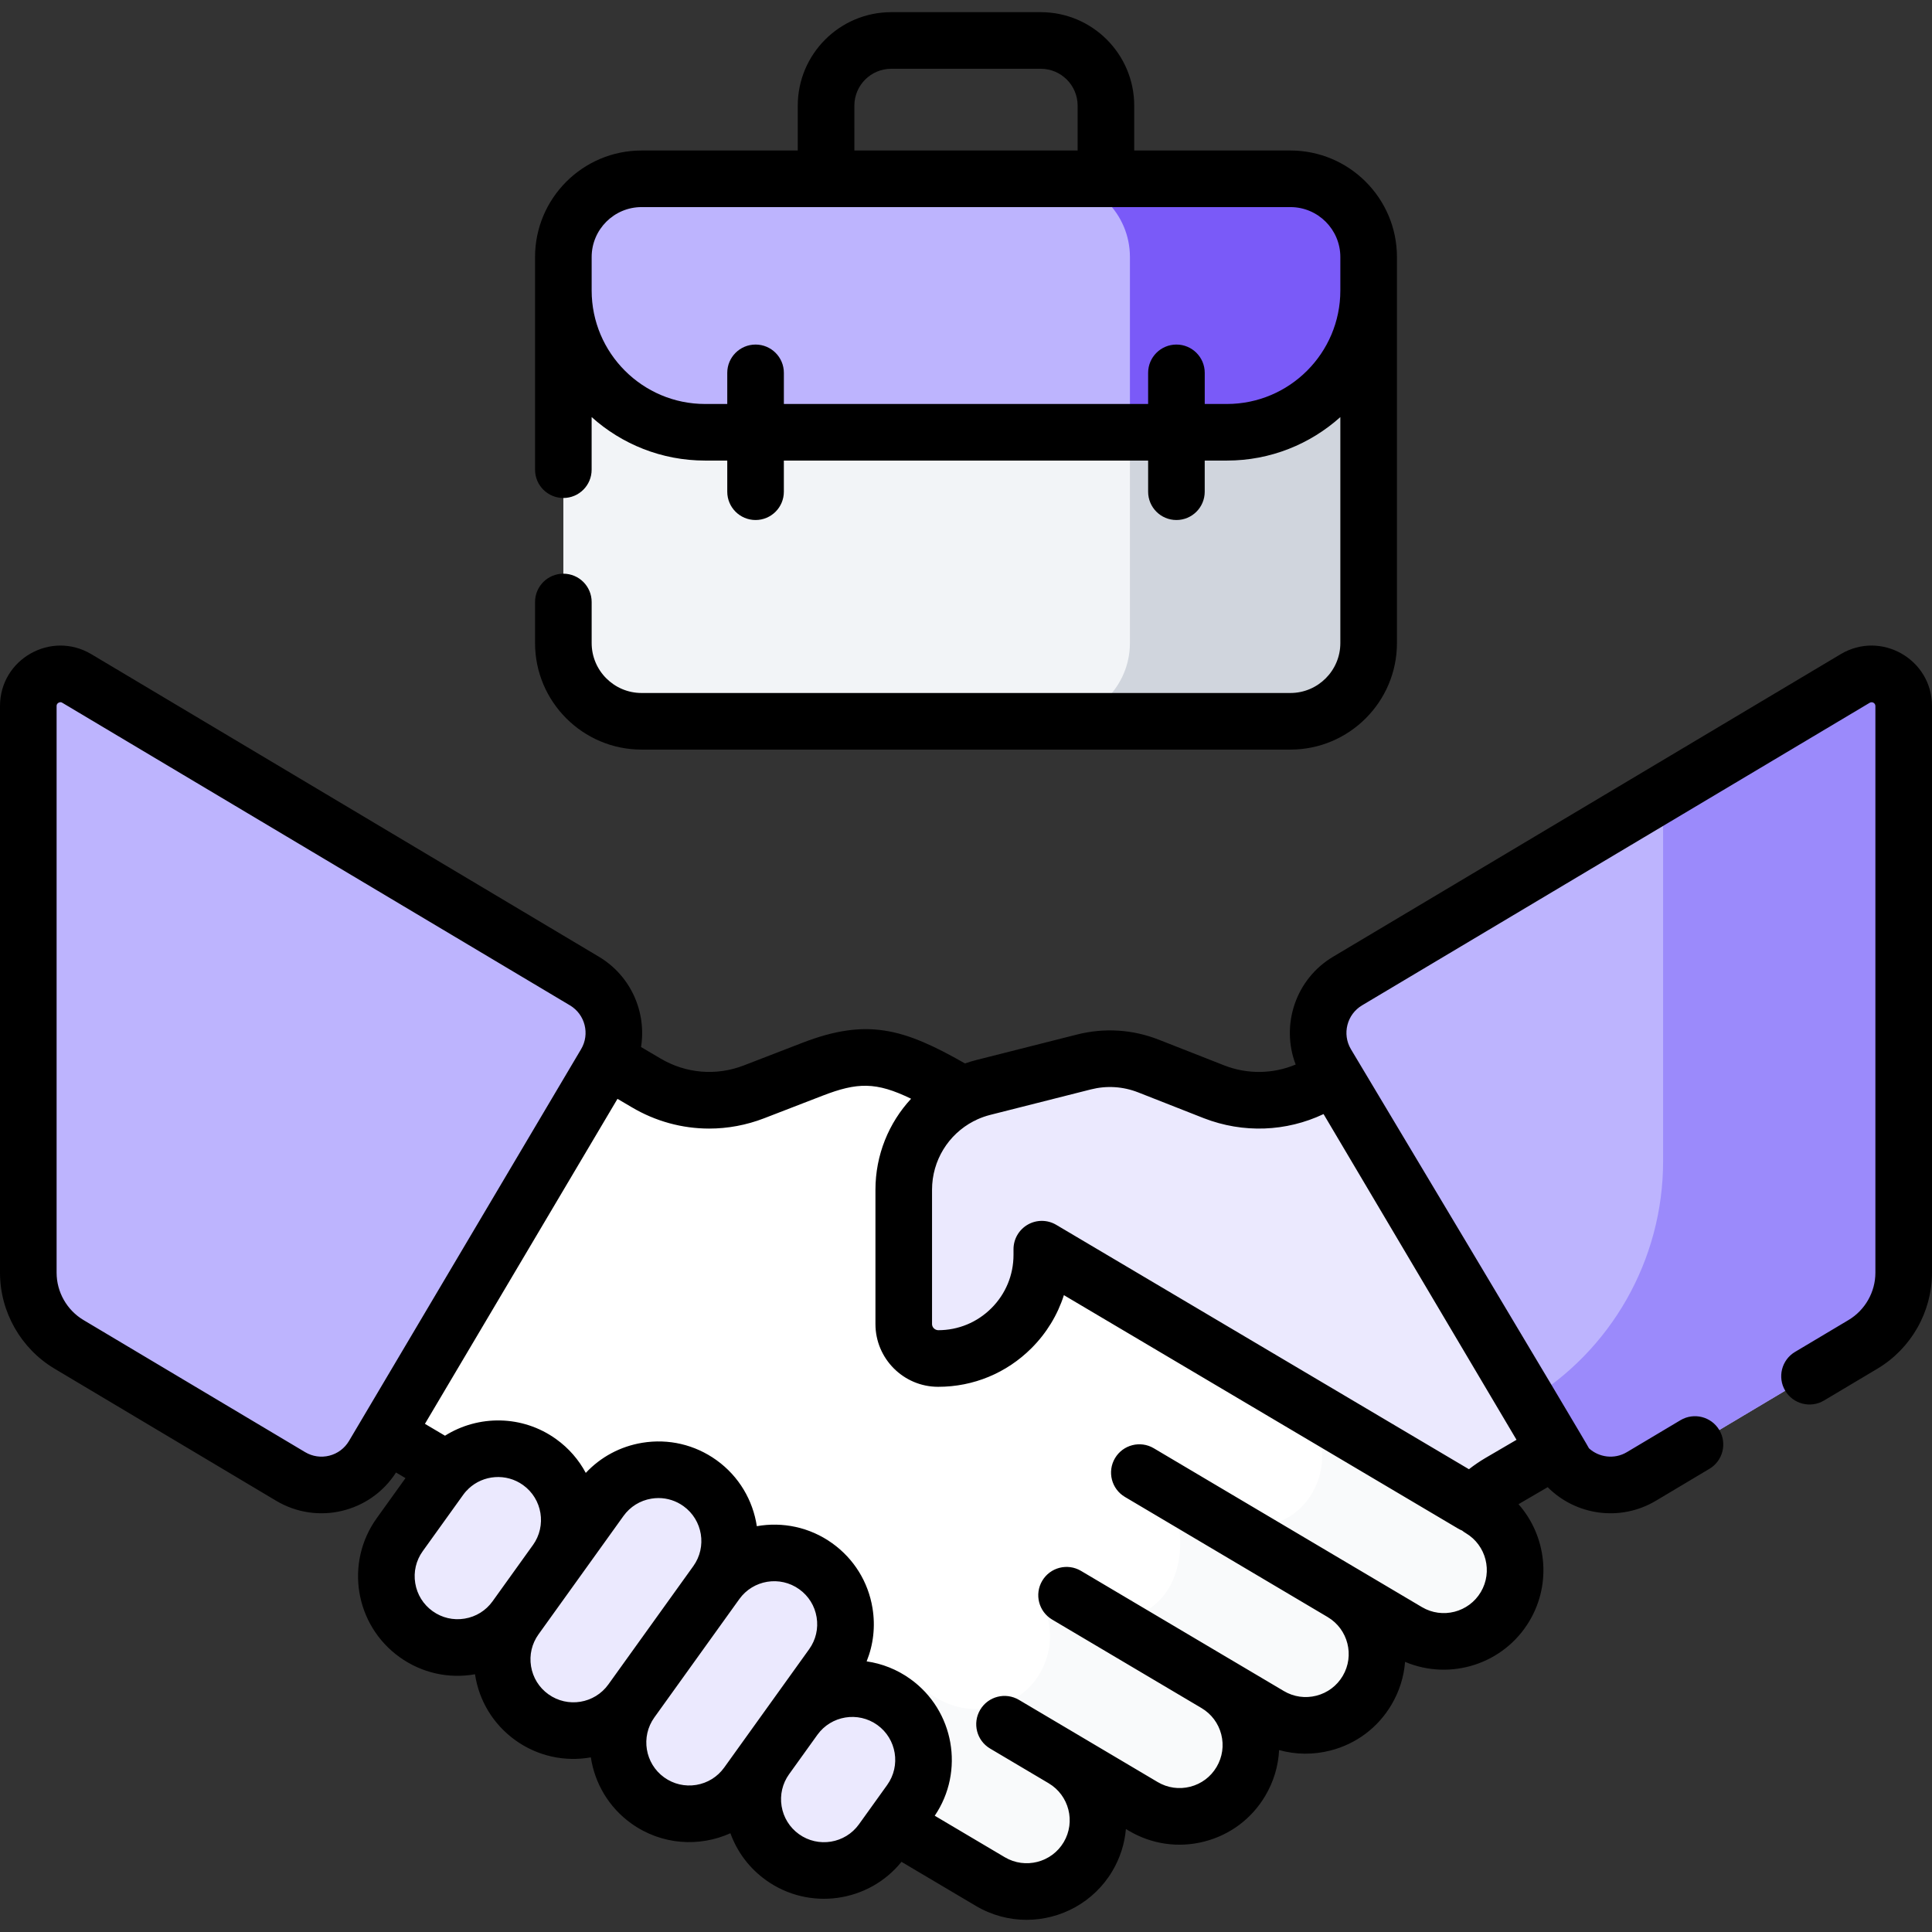 <svg width="100" height="100" viewBox="0 0 100 100" fill="none" xmlns="http://www.w3.org/2000/svg">
<rect x="0" y="0" width="100" height="100" fill="#333333" stroke="none"/>
<g clip-path="url(#clip0_389_1270)">
<path d="M76.614 78.094L53.646 64.493C52.468 63.794 52.079 62.274 52.777 61.096C52.777 61.096 53.344 60.138 53.952 59.112L49.305 56.364C46.24 54.605 44.806 54.279 42.041 55.348L39.027 56.514C37.193 57.223 35.135 57.052 33.443 56.049L25.376 51.293L13.918 70.633L24.248 76.73C24.948 77.144 25.562 77.688 26.059 78.332L29.54 82.846C31.462 85.095 35.43 88.011 37.975 89.519L51.261 97.39C53.015 98.429 55.278 97.85 56.317 96.096C57.356 94.342 56.777 92.079 55.023 91.04L59.174 93.499C60.927 94.538 63.191 93.958 64.23 92.205C65.269 90.451 64.689 88.187 62.936 87.148L65.703 88.788C67.456 89.827 69.72 89.247 70.759 87.494C71.798 85.74 71.219 83.476 69.465 82.437L72.852 84.444C74.605 85.482 76.868 84.903 77.907 83.15C78.946 81.396 78.367 79.132 76.614 78.094Z" fill="white"/>
<path d="M76.614 78.094L68.205 73.114C68.101 73.052 67.966 73.085 67.902 73.188C67.857 73.259 67.858 73.349 67.901 73.422C68.623 74.638 68.646 76.214 67.787 77.488C66.707 79.09 64.524 79.51 62.862 78.525L61.605 77.78C61.344 77.626 61.006 77.713 60.854 77.975C60.767 78.124 60.756 78.304 60.823 78.462C61.239 79.443 61.149 80.811 60.68 81.853C60.008 83.348 58.252 84.373 56.374 83.261L55.828 82.938C55.454 82.716 54.981 82.752 54.645 83.029C54.294 83.029 54.102 83.3 54.199 83.638C54.483 84.627 54.368 85.728 53.785 86.678C52.691 88.462 50.324 88.977 48.523 87.91L47.041 87.033C46.758 86.865 46.393 86.933 46.191 87.194C46.067 87.352 46.023 87.558 46.073 87.753C46.316 88.696 46.199 89.732 45.664 90.636C45.054 91.665 44.035 92.3 42.937 92.459L51.185 97.346C52.906 98.366 55.166 97.895 56.247 96.211C57.381 94.442 56.815 92.102 55.023 91.04L59.098 93.454C60.819 94.474 63.079 94.004 64.16 92.319C65.294 90.551 64.728 88.21 62.936 87.148L65.703 88.788C67.457 89.826 69.721 89.247 70.759 87.493C71.798 85.74 71.219 83.476 69.465 82.437L72.775 84.398C74.497 85.418 76.756 84.948 77.837 83.264C78.971 81.496 78.405 79.155 76.614 78.094Z" fill="#F9FAFB"/>
<path d="M74.624 52.447L68.428 56.049C66.737 57.051 64.678 57.222 62.844 56.513L59.445 55.178C58.382 54.76 57.215 54.686 56.108 54.967L50.9 56.285C48.475 56.898 46.777 59.08 46.777 61.581V68.533C46.777 69.516 47.573 70.315 48.556 70.316C51.52 70.318 53.924 67.915 53.924 64.952V64.657L76.216 77.858C76.629 77.418 77.102 77.038 77.623 76.729L86.082 71.787L74.624 52.447Z" fill="#EBE9FE"/>
<path d="M28.775 80.825L26.685 83.737C25.497 85.392 23.192 85.77 21.536 84.582C19.881 83.394 19.503 81.088 20.691 79.433L22.781 76.522C23.969 74.867 26.274 74.488 27.93 75.677C29.585 76.865 29.963 79.17 28.775 80.825Z" fill="#EBE9FE"/>
<path d="M37.076 81.916L32.679 88.04C31.491 89.695 29.186 90.073 27.53 88.885C25.875 87.697 25.497 85.392 26.685 83.736L31.081 77.613C32.27 75.957 34.575 75.579 36.23 76.767C37.886 77.956 38.264 80.261 37.076 81.916Z" fill="#EBE9FE"/>
<path d="M43.07 86.219L38.673 92.343C37.485 93.998 35.18 94.377 33.525 93.189C31.869 92 31.491 89.695 32.679 88.04L37.076 81.916C38.264 80.26 40.569 79.882 42.224 81.07C43.88 82.259 44.258 84.564 43.07 86.219Z" fill="#EBE9FE"/>
<path d="M47.111 93.244L45.649 95.28C44.461 96.935 42.155 97.314 40.5 96.126C38.845 94.937 38.466 92.632 39.654 90.977L41.116 88.941C42.305 87.285 44.61 86.907 46.265 88.095C47.92 89.283 48.299 91.588 47.111 93.244Z" fill="#EBE9FE"/>
<path d="M96.023 35.118L69.748 50.781C68.271 51.661 67.785 53.571 68.661 55.05L80.676 75.331C81.556 76.816 83.475 77.304 84.957 76.421L96.43 69.582C97.735 68.804 98.535 67.396 98.535 65.876V36.545C98.535 35.256 97.131 34.458 96.023 35.118Z" fill="#BDB4FE"/>
<path d="M86.082 41.044V60.106C86.082 65.204 83.4 69.926 79.02 72.536L80.676 75.331C81.556 76.816 83.475 77.304 84.958 76.42L96.43 69.582C97.735 68.804 98.535 67.396 98.535 65.876V36.545C98.535 35.256 97.131 34.458 96.023 35.118L86.082 41.044Z" fill="#9B8AFB"/>
<path d="M3.977 35.118L30.252 50.78C31.729 51.661 32.215 53.571 31.339 55.05L19.324 75.331C18.444 76.816 16.525 77.304 15.043 76.421L3.57 69.582C2.265 68.804 1.465 67.396 1.465 65.876V36.545C1.465 35.256 2.869 34.458 3.977 35.118Z" fill="#BDB4FE"/>
<path d="M66.791 37.334H33.209C30.972 37.334 29.159 35.521 29.159 33.285V13.304C29.159 11.067 30.972 9.254 33.209 9.254H66.792C69.028 9.254 70.841 11.068 70.841 13.304V33.285C70.841 35.521 69.028 37.334 66.791 37.334Z" fill="#F2F4F7"/>
<path d="M66.791 9.254H54.435C56.672 9.254 58.484 11.067 58.484 13.304V33.285C58.484 35.521 56.671 37.334 54.435 37.334H66.791C69.028 37.334 70.841 35.521 70.841 33.285V13.304C70.841 11.068 69.028 9.254 66.791 9.254Z" fill="#D0D5DD"/>
<path d="M70.841 15.037V13.304C70.841 11.067 69.028 9.254 66.792 9.254H33.208C30.972 9.254 29.159 11.067 29.159 13.304V15.037C29.159 19.09 32.444 22.375 36.497 22.375H63.503C67.556 22.375 70.841 19.09 70.841 15.037Z" fill="#BDB4FE"/>
<path d="M58.485 13.304V22.375H63.503C67.556 22.375 70.841 19.089 70.841 15.037V13.303C70.841 11.067 69.028 9.254 66.792 9.254H54.435C56.672 9.254 58.485 11.067 58.485 13.304Z" fill="#7A5AF8"/>
<path d="M95.273 33.86L68.998 49.522C67.058 50.678 66.281 53.057 67.064 55.1C65.892 55.591 64.581 55.614 63.38 55.15L59.981 53.815C58.625 53.282 57.161 53.189 55.748 53.547L50.54 54.865C50.339 54.916 50.141 54.975 49.947 55.043C46.765 53.227 44.87 52.684 41.513 53.982L38.498 55.147C37.074 55.698 35.504 55.567 34.187 54.787L33.18 54.194C33.469 52.392 32.66 50.511 31.002 49.522L4.727 33.86C2.643 32.619 0 34.117 0 36.546V65.876C0 67.901 1.081 69.804 2.82 70.841L14.293 77.679C16.427 78.951 19.17 78.291 20.498 76.217L20.988 76.507L19.501 78.579C17.84 80.893 18.368 84.11 20.682 85.772C21.826 86.593 23.22 86.903 24.586 86.66C24.795 88.043 25.54 89.259 26.676 90.075C27.817 90.894 29.22 91.203 30.582 90.961C30.783 92.288 31.497 93.536 32.671 94.379C34.252 95.514 36.214 95.607 37.806 94.888C38.156 95.859 38.789 96.701 39.646 97.316C41.87 98.912 44.955 98.481 46.661 96.368L50.514 98.651C51.337 99.138 52.241 99.37 53.133 99.37C54.896 99.37 56.616 98.466 57.578 96.843C57.984 96.158 58.212 95.415 58.277 94.67L58.427 94.759C59.612 95.461 61 95.66 62.333 95.318C63.667 94.977 64.789 94.136 65.49 92.951C65.924 92.219 66.166 91.409 66.206 90.583C67.065 90.823 67.976 90.834 68.862 90.607C70.197 90.266 71.318 89.425 72.02 88.24C72.428 87.551 72.666 86.794 72.726 86.018C75.064 87.007 77.839 86.139 79.168 83.896C80.335 81.927 80.036 79.488 78.598 77.857L80.108 76.975C81.54 78.42 83.844 78.789 85.708 77.679L88.481 76.025C89.176 75.611 89.404 74.712 88.99 74.017C88.575 73.322 87.675 73.095 86.981 73.509L84.208 75.162C83.554 75.552 82.758 75.433 82.245 74.964C82.235 74.882 69.922 54.304 69.922 54.304C69.458 53.521 69.716 52.505 70.498 52.038L96.773 36.377C96.907 36.298 97.07 36.392 97.07 36.545V65.876C97.07 66.874 96.537 67.812 95.68 68.324L92.91 69.975C92.215 70.389 91.988 71.288 92.402 71.983C92.816 72.678 93.716 72.904 94.41 72.491L97.18 70.84C98.919 69.803 100 67.901 100 65.876V36.546C100 34.121 97.359 32.617 95.273 33.86ZM56.467 56.387C57.282 56.181 58.127 56.234 58.91 56.541L62.316 57.88C64.349 58.666 66.57 58.58 68.507 57.664L78.495 74.524L76.877 75.47C76.582 75.644 76.3 75.837 76.032 76.047L54.67 63.397C54.218 63.129 53.656 63.124 53.199 63.385C52.742 63.646 52.459 64.131 52.459 64.658V64.952C52.459 65.994 52.053 66.974 51.316 67.71C50.58 68.446 49.601 68.851 48.56 68.851C48.391 68.845 48.242 68.709 48.242 68.533V61.581C48.242 60.066 49.09 58.714 50.387 58.037C50.452 58.011 50.514 57.98 50.575 57.945C50.792 57.846 51.021 57.765 51.259 57.705L56.467 56.387ZM17.048 75.345C16.619 75.453 16.173 75.389 15.793 75.162L4.32 68.324C3.462 67.812 2.93 66.875 2.93 65.876V36.546C2.93 36.514 2.93 36.431 3.029 36.375C3.066 36.354 3.1 36.346 3.128 36.346C3.176 36.346 3.21 36.367 3.227 36.377L29.502 52.038C30.284 52.505 30.543 53.521 30.078 54.304L18.064 74.584C17.838 74.965 17.477 75.235 17.048 75.345ZM24.048 83.78C23.462 83.877 22.873 83.739 22.39 83.392C21.908 83.046 21.589 82.532 21.493 81.946C21.396 81.359 21.534 80.77 21.881 80.288L23.971 77.377C24.021 77.305 24.076 77.239 24.134 77.175C24.177 77.137 24.218 77.095 24.257 77.05C25.016 76.339 26.199 76.238 27.075 76.867C28.072 77.582 28.3 78.975 27.585 79.972C27.584 79.973 27.583 79.975 27.581 79.976L25.495 82.883C25.149 83.365 24.635 83.684 24.048 83.78ZM28.385 87.695C27.902 87.349 27.583 86.835 27.487 86.249C27.391 85.662 27.528 85.074 27.875 84.591L29.965 81.68L32.271 78.467C32.618 77.984 33.131 77.666 33.718 77.569C33.84 77.549 33.962 77.539 34.083 77.539C34.545 77.539 34.994 77.683 35.376 77.957C36.373 78.673 36.601 80.066 35.886 81.062L31.489 87.186C30.774 88.182 29.381 88.41 28.385 87.695ZM36.037 92.387C35.451 92.483 34.862 92.345 34.379 91.999C33.383 91.283 33.154 89.891 33.869 88.894C33.87 88.892 33.872 88.891 33.873 88.889L38.266 82.77C38.981 81.773 40.374 81.545 41.37 82.26C41.853 82.607 42.172 83.121 42.268 83.707C42.365 84.293 42.227 84.882 41.88 85.365L37.484 91.489C37.137 91.972 36.623 92.29 36.037 92.387ZM41.354 94.936C40.871 94.589 40.553 94.075 40.456 93.489C40.36 92.903 40.498 92.314 40.844 91.831C40.846 91.829 40.847 91.827 40.849 91.825L42.308 89.793C43.024 88.798 44.415 88.57 45.411 89.285C46.407 90 46.636 91.393 45.92 92.39L45.085 93.554C45.076 93.566 45.067 93.578 45.059 93.59L44.459 94.426C43.744 95.422 42.351 95.651 41.354 94.936ZM76.647 82.403C76.022 83.459 74.653 83.809 73.598 83.183L70.212 81.177C70.21 81.176 70.209 81.175 70.207 81.175L59.719 74.961C59.023 74.549 58.124 74.779 57.712 75.475C57.3 76.171 57.53 77.069 58.226 77.481L68.719 83.698L68.72 83.699C69.775 84.325 70.124 85.692 69.499 86.747C69.196 87.259 68.712 87.621 68.136 87.769C67.56 87.916 66.961 87.831 66.45 87.527L63.69 85.892C63.687 85.891 63.685 85.889 63.683 85.888C63.681 85.887 63.68 85.886 63.678 85.886L55.952 81.308C55.255 80.896 54.357 81.126 53.945 81.822C53.533 82.518 53.762 83.416 54.458 83.828L62.185 88.406C62.187 88.407 62.188 88.408 62.19 88.409C62.701 88.712 63.064 89.196 63.212 89.772C63.359 90.348 63.273 90.947 62.97 91.458C62.667 91.97 62.183 92.333 61.607 92.48C61.031 92.627 60.432 92.542 59.921 92.239L55.778 89.784C55.775 89.783 55.773 89.781 55.77 89.779L52.74 87.985C52.045 87.573 51.146 87.802 50.734 88.499C50.322 89.195 50.551 90.093 51.248 90.505L54.277 92.3L54.281 92.303C55.334 92.929 55.682 94.295 55.058 95.35C54.432 96.406 53.064 96.755 52.008 96.13L48.382 93.982C49.941 91.682 49.39 88.535 47.12 86.905C46.426 86.407 45.649 86.106 44.857 85.992C45.208 85.126 45.315 84.178 45.16 83.233C44.937 81.874 44.198 80.684 43.08 79.881C41.906 79.038 40.495 78.761 39.173 78.995C38.973 77.668 38.259 76.42 37.085 75.577C35.967 74.775 34.603 74.455 33.244 74.678C32.109 74.865 31.092 75.411 30.32 76.237C29.96 75.564 29.445 74.961 28.784 74.487C27.034 73.23 24.755 73.231 23.033 74.312L21.994 73.698L31.961 56.876L32.697 57.309C33.934 58.043 35.315 58.415 36.706 58.415C37.666 58.415 38.63 58.238 39.556 57.88L42.57 56.715C44.371 56.019 45.339 55.986 47.158 56.871C46.002 58.118 45.313 59.783 45.313 61.581V68.533C45.313 70.323 46.768 71.78 48.556 71.781H48.56C50.384 71.781 52.098 71.071 53.388 69.782C54.171 69 54.74 68.061 55.067 67.037L75.471 79.119C75.538 79.159 75.607 79.193 75.678 79.221C75.737 79.27 75.8 79.314 75.868 79.354C76.923 79.98 77.273 81.347 76.647 82.403Z" fill="black"/>
<path d="M33.208 38.799H66.791C69.832 38.799 72.306 36.325 72.306 33.285V13.304C72.306 10.263 69.832 7.79 66.791 7.79H58.707V5.468C58.707 2.801 56.537 0.63 53.87 0.63H46.13C43.462 0.63 41.292 2.801 41.292 5.468V7.79H33.208C30.167 7.79 27.694 10.263 27.694 13.304V24.311C27.694 25.12 28.35 25.776 29.159 25.776C29.968 25.776 30.623 25.12 30.623 24.311V21.588C32.182 22.987 34.242 23.839 36.496 23.839H37.643V25.451C37.643 26.26 38.299 26.916 39.108 26.916C39.917 26.916 40.572 26.26 40.572 25.451V23.839H59.427V25.451C59.427 26.26 60.082 26.916 60.891 26.916C61.701 26.916 62.356 26.26 62.356 25.451V23.839H63.502C65.757 23.839 67.817 22.987 69.376 21.588V33.285C69.376 34.71 68.216 35.869 66.791 35.869H33.208C31.783 35.869 30.624 34.709 30.624 33.285V31.159C30.624 30.349 29.968 29.694 29.159 29.694C28.35 29.694 27.694 30.349 27.694 31.159V33.285C27.694 36.325 30.168 38.799 33.208 38.799ZM44.222 5.468C44.222 4.416 45.078 3.56 46.13 3.56H53.87C54.922 3.56 55.778 4.416 55.778 5.468V7.79H44.223L44.222 5.468ZM63.503 20.91H62.357V19.298C62.357 18.489 61.701 17.834 60.892 17.834C60.083 17.834 59.427 18.489 59.427 19.298V20.91H40.573V19.298C40.573 18.489 39.917 17.834 39.108 17.834C38.299 17.834 37.643 18.489 37.643 19.298V20.91H36.497C33.259 20.91 30.624 18.275 30.624 15.037V13.304C30.624 11.879 31.783 10.719 33.209 10.719H66.792C68.217 10.719 69.376 11.879 69.376 13.304V15.037C69.376 18.275 66.742 20.91 63.503 20.91Z" fill="black"/>
</g>
<defs>
<clipPath id="clip0_389_1270">
<rect width="100" height="100" fill="white"/>
</clipPath>
</defs>
</svg>
